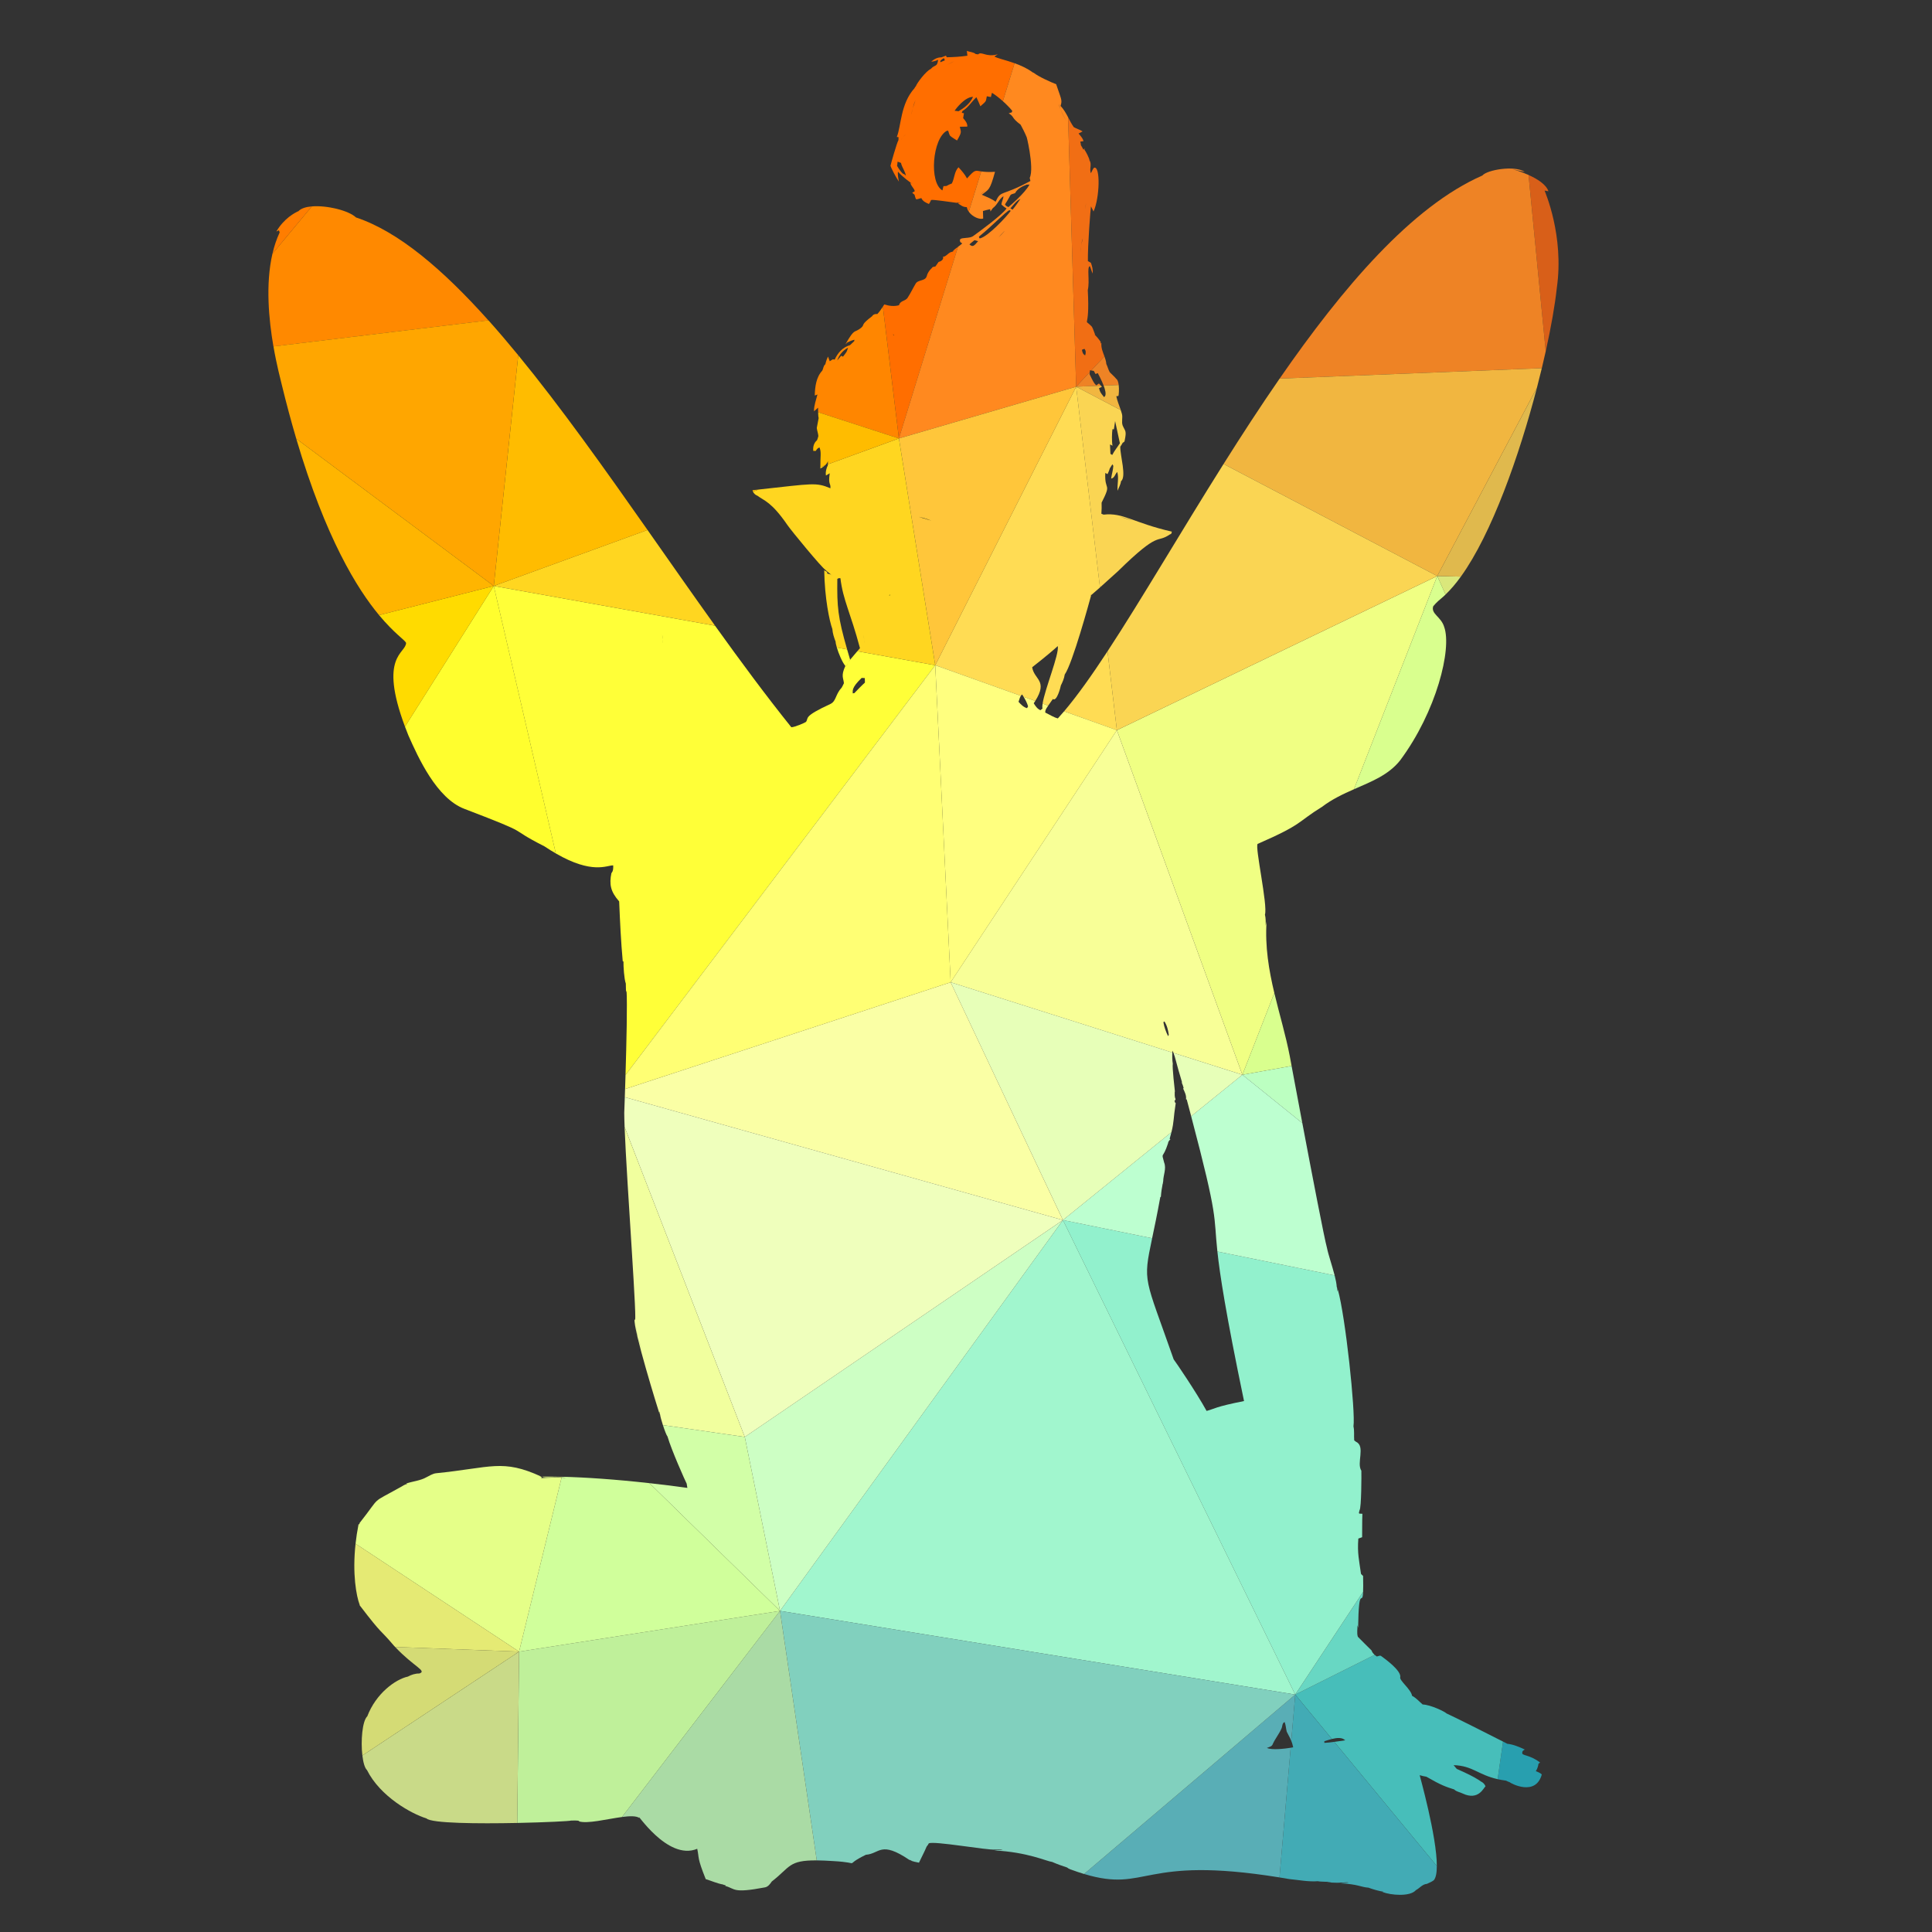 <?xml version="1.0" encoding="UTF-8"?>
<svg version="1.1" viewBox="0 0 800 800" xmlns="http://www.w3.org/2000/svg">
<rect x="0" y="0" width="800" height="800" fill="#333333" stroke="none"/>
<defs>
<clipPath id="a">
<path d="m0 600h600v-600h-600z"/>
</clipPath>
</defs>
<g transform="matrix(1.333 0 0 -1.333 0 800)">
<g clip-path="url(#a)">
<g transform="translate(467.84 47.015)">
<path d="m0 0c0.357-0.184 0.723-0.358 1.115-0.485 0.342-0.36 8.053-4.513 9.979 2.378-0.255 0.427-1.4 0.884-1.851 1.058 0.474 0.689 0.7 1.498 0.833 2.308 0.161 0.127 0.324 0.249 0.497 0.358-3.332 2.586-5.79 2.042-5.535 3.077-0.064 0.528 0.423 0.735 0.774 0.972-1.729 0.816-3.522 1.58-5.431 1.788-0.035 0.024-0.523 0.275-1.322 0.683l-1.68-11.676c0.794-0.18 1.658-0.337 2.621-0.461" fill="#289faf"/>
</g>
<g transform="translate(483.6 510.69)">
<path d="m0 0c2.343 16.231-3.701 29.906-3.795 30.264 0.303-0.057 0.903-0.161 1.198-0.22-0.725 2.162-3.553 3.882-6.184 5.06l5.341-54.782c1.703 7.695 2.89 14.535 3.44 19.678" fill="#d85f19"/>
</g>
<g transform="translate(449.04 415.47)">
<path d="m0 0c1.608 1.526 3.196 3.399 4.757 5.563l-7.333 0.18z" fill="#dae77b"/>
</g>
<g transform="translate(453.8 421.03)">
<path d="m0 0c9.591 13.3 18.126 37.521 23.646 58.729l-30.979-58.549z" fill="#e0b94d"/>
</g>
<g transform="translate(346.95 373.33)">
<path d="m0 0 38.986-107.04 9.919 25.387c-1.685 7.081-2.929 14.37-2.41 22.267-0.093-0.446-0.197-0.891-0.266-1.348-0.012 1.146 0.039 2.314-0.243 3.43 0.937 2.84-3.171 21.143-2.267 21.976 14.299 6.236 12.071 6.612 20.003 11.517 3.163 2.392 6.58 3.997 9.919 5.462l25.877 66.228z" fill="#f0ff83"/>
</g>
<g transform="translate(413.74 59.961)">
<path d="m0 0c1.576 0.394 3.212 0.54 4.124-0.416-1.129-0.137-2.256-0.32-3.384-0.48l31.853-38.569c0.02 9.177-5.291 27.931-5.326 28.22 0.678-0.186 1.366-0.376 2.078-0.475 4.523-2.625 6.087-3.158 8.642-3.956 0.683-0.729 1.764-0.816 2.626-1.261 4.963-2.331 6.554 1.857 7.103 2.233-0.265 0.682-0.797 1.214-1.457 1.515-0.359 0.301-2.117 1.55-7.473 3.887-0.324 0.4-0.66 0.793-0.983 1.174 5.909-0.189 7.551-2.971 13.679-4.357l1.68 11.675c-3.891 1.987-15.162 7.673-17.582 8.757-0.48 0.528-4.865 2.679-7.392 2.772-1.077 0.92-2.002 2.03-3.286 2.689-0.323 2.071-4.129 4.824-3.662 5.843 0.226 1.983-4.39 5.391-5.819 6.421-0.415 0.439-0.983 0.028-1.469-0.047-0.238 0.154-0.465 0.321-0.673 0.504l-24.671-12.335z" fill="#47beba"/>
</g>
<g transform="translate(404.55 251.27)">
<path d="m0 0c-1.417 7.493-2.658 14.125-3.337 17.756l-15.285-2.736z" fill="#bcffc1"/>
</g>
<g transform="translate(420.59 354.98)">
<path d="m0 0c5.463 2.4 10.716 4.428 14.306 8.923 11.339 15.22 16.168 34.731 13.72 41.498-0.96 3.206-4.174 4.016-3.406 6.422 0.949 1.18 2.135 2.163 3.292 3.135 0.181 0.163 0.36 0.336 0.541 0.507l-2.576 5.743z" fill="#d9ff8e"/>
</g>
<g transform="translate(401.22 269.03)">
<path d="m0 0c-0.355 1.899-0.555 2.979-0.546 2.928-1.266 6.607-3.236 13.073-4.82 19.722l-9.919-25.386z" fill="#d9ff8e"/>
</g>
<g transform="translate(335.87 523.82)">
<path d="m0 0c-0.102-0.697-0.201-1.439-0.265-2.001 0.061 0.668 0.151 1.337 0.265 2.001m0.324 1.654c-0.115-0.532-0.22-1.064-0.312-1.596 0.237 1.591 0.474 2.962 0.312 1.596m0.654-33.688c0.548-0.556 0.48-1.331 0.243-2.025-0.695 0.323-0.891 1.04-1.001 1.735 0.191 0.07 0.567 0.22 0.758 0.29m0.486 45.333c0-0.463-0.121-1.498-0.18-1.955 0.07 0.688 0.156 1.833 0.18 1.955m1.189-52.556 0.066 0.57c0.132-0.023 0.267-0.047 0.401-0.07l4.09 4.383c-0.494 1.347-1.095 2.66-0.939 4.179-0.059-0.046-0.186-0.139-0.244-0.185 0 0.155 0 0.335 6e-3 0.532-0.722 1.03-1.312 1.677-1.648 2.019 6e-3 -0.029 0.012-0.047 0.023-0.076-0.52 0.44-0.474 0.509-0.023 0.076-0.364 0.879-0.602 1.81-1.058 2.655-3.061 3.228-0.561-1.961-1.291 11.383 0.671 2.898-0.364 7.243 0.648 7.434 0.347-0.741 0.498-1.556 0.874-2.285 0.109 1.145-0.151 2.267-0.555 3.331-0.319 0.174-0.637 0.343-0.932 0.539-0.075 4.882 0.81 16.307 0.96 16.989 0.278-0.526 0.533-1.058 0.786-1.591 1.933 4.166 2.21 14.387 0.133 13.589-0.421-0.498-0.641-1.123-0.942-1.696-0.568 1.29 0.382 2.794-0.44 3.98 0 0.602-1.225 2.957-1.573 3.326 0.018 0.116 0.052 0.348 0.07 0.463-0.093-0.115-0.278-0.352-0.371-0.468-0.265 0.491-0.527 0.983-0.821 1.451 0.068 0.347-0.128 0.706-0.185 1.047 0.329 0.052 0.66 0.111 1.006 0.169-0.203 0.953-0.942 1.631-1.521 2.371 0.41 0.208 0.827 0.428 1.243 0.647-0.843 0.591-1.874 0.811-2.741 1.343-0.683 0.959-1.217 2.019-1.768 3.067l2.513-83.709z" fill="#f16e14"/>
</g>
<g transform="translate(427.02 86.09)">
<path d="m0 0c-0.43 0.374-0.781 0.818-0.977 1.383-1.434 1.388-2.833 2.822-4.244 4.239-0.382 1.151-0.07 2.412-0.14 3.605 0.064-0.266 0.14-0.544 0.22-0.823 0.221 13.988 1.336 6.343 1.55 11.16l-21.08-31.899z" fill="#68d7c3"/>
</g>
<g transform="translate(386.44 164.93)">
<path d="m0 0c-9.087-1.793-9.127-2.413-11.626-3.066-3.28 5.941-9.684 15.346-10.226 16.012-9.054 25.861-9.631 23.681-6.691 37.632l-27.71 5.643 72.159-147.39 21.08 31.9c0.044 1.003 0.05 2.548 0 4.944-0.218 0.202-0.456 0.393-0.647 0.625-0.578 4.205-1.18 6.375-0.832 10.991 0.387 0.138 0.786 0.277 1.18 0.415 0.034 2.425-0.013 4.855 0.081 7.284-0.325 0.018-0.649 0.04-0.961 0.046-0.267 0.283 0.063 0.729 0.081 1.07 0.579 0.648 0.607 11.106 0.56 12.263-1.567 2.315 1.326 7.602-1.624 8.96-0.197 0.168-0.394 0.32-0.596 0.458-0.127 1.446 0.098 2.927-0.232 4.344 0.678 4.368-2.498 34.257-4.853 42.476-0.011-0.15-0.046-0.463-0.07-0.613-0.057 0.428-0.12 0.856-0.184 1.273l-0.093 0.208c-0.048 0.965-0.303 2.213-0.647 3.561l-36.422 7.418c0.748-7.005 2.554-18.994 8.273-46.45" fill="#92f1cd"/>
</g>
<g transform="translate(341.37 481.03)">
<path d="m0 0c-0.284-0.197-0.568-0.394-0.846-0.591-0.752 0.694-1.121 1.54-2.07 3.483 0.025 0.215 0.048 0.43 0.073 0.645l-4.233-4.538 7.704 0.306c-0.202 0.241-0.411 0.478-0.628 0.695" fill="#ee8325"/>
</g>
<g transform="translate(480.16 491.02)">
<path d="m0 0-5.341 54.782c-2.259 1.01-4.372 1.622-4.887 1.766 0.353-0.081 1.475-0.359 3.737-0.827-3.095 2.14-11.748 0.654-13.189-1.111-21.909-9.594-43.352-34.713-62.98-63.086l81.449 3.234c0.428 1.784 0.832 3.534 1.211 5.242" fill="#ee8325"/>
</g>
<g transform="translate(339.78 484.93)">
<path d="m0 0c0.161-0.324 0.335-0.648 0.52-0.96 0.232 0.092 0.468 0.179 0.711 0.271 0.181-0.351 1.164-2.126 1.82-3.871l4.678 0.185c-0.107 0.867-0.331 1.63-0.759 1.911-0.608 0.769-1.389 1.371-2.042 2.094-0.45 0.798-0.631 1.711-1.047 2.521-0.054 0.831-0.302 1.606-0.582 2.371l-4.09-4.384c0.262-0.046 0.521-0.092 0.791-0.138" fill="#ee8325"/>
</g>
<g transform="translate(477.44 479.76)">
<path d="m0 0c0.53 2.039 1.032 4.047 1.505 6.016l-81.449-3.234c-5.989-8.654-11.806-17.61-17.417-26.522l66.383-34.809z" fill="#f1b640"/>
</g>
<g transform="translate(343.31 477.17)">
<path d="m0 0c-0.081-0.098-0.255-0.295-0.336-0.394-1.319 1.625-1.215 1.597-1.584 2.794 0.3 0.139 0.601 0.278 0.901 0.411-0.095 0.122-0.196 0.239-0.296 0.358l-7.705-0.306 13.866-7.271c-0.48 1.427-1.083 2.812-1.388 4.292 0.169 0.023 0.493 0.07 0.66 0.105 0.107 0.359 0.248 2.012 0.082 3.399l-4.678-0.185c0.48-1.274 0.785-2.529 0.478-3.203" fill="#f1b640"/>
</g>
<g transform="translate(360.43 228.28)">
<path d="m0 0c0.047 0.033 0.139 0.092 0.18 0.12 0.086 1.383 0.3 2.761 0.572 4.113 0.023-0.011 0.046-0.011 0.063-0.022-0.017 0.254 0.018 0.497 0.087 0.728 0.024 1.956 1.052 3.9 0.289 5.82-0.936 3.534-0.479 0.735 1.204 5.929 0.023 0.539 0.405 0.919 0.74 1.285l-0.226 0.155c0.222 0.782 0.4 1.445 0.544 2.029l-33.699-27.289 27.71-5.642c0.678 3.218 1.544 7.295 2.536 12.774" fill="#bdffd0"/>
</g>
<g transform="translate(370.02 253.41)">
<path d="m0 0c8.587-32.523 6.897-30.352 8.145-42.029l36.422-7.418c-0.769 3.015-1.989 6.533-2.373 8.516-0.866 3.135-4.658 22.897-7.663 38.794l-18.622 15.02z" fill="#bdffd0"/>
</g>
<g transform="translate(411.4 58.752)">
<path d="m0 0c0 0.053-0.017 0.445-0.023 0.497 0.689 0.223 1.516 0.502 2.36 0.712l-11.392 13.794-1.235-14.347c0.23-0.562 0.432-1.205 0.6-2.038-0.145-0.032-0.423-0.083-0.788-0.141l-3.469-40.278c0.997-0.161 2.018-0.331 3.066-0.512 2.945-0.273 5.901-0.892 8.863-0.66 0.52-0.18 3.644-0.197 4.233-0.203-0.537-0.064-1.064-0.162-1.59-0.243 1.544 0.146 3.082-0.179 4.615 0.035 0.771-0.115 1.545 0.214 2.309-0.018-0.879-0.069-1.764-0.173-2.644-0.248 5.438-0.191 6.634-1.232 8.764-1.326 1.516-0.549 3.065-1.006 4.656-1.271l-0.3-0.07c2.545-1.018 8.629-1.55 10.417 0.579 1.157 0.601 2.013 1.838 3.39 1.931 0.74 0.348 1.522 0.642 2.169 1.146 0.655 0.781 0.925 2.355 0.929 4.405l-31.853 38.569c-1.022-0.142-2.047-0.266-3.077-0.313" fill="#42abb5"/>
</g>
<g transform="translate(446.46 421.21)">
<path d="m0 0-66.383 34.81c-13.359-21.219-25.544-42.179-36.04-58.185l2.905-24.503z" fill="#fad553"/>
</g>
<g transform="translate(345.58 461.7)">
<path d="m0 0c-0.249 1.354-0.19 4.026-5e-3 5.143 0.104-0.012 0.324-0.053 0.44-0.064 0.103 0.857 0.231 1.712 0.381 2.568 0 0 1.48-6.86 1.48-6.883-0.757-1.238-1.729-2.337-2.371-3.644-0.138 0.086-0.422 0.266-0.567 0.346-0.058 0.972-0.103 1.945-0.128 2.922 0.256-0.133 0.51-0.255 0.77-0.388m-0.422 5.541c-0.087-0.028-0.143-0.046-0.174-0.057 0.031 0.011 0.082 0.034 0.174 0.057m5.606-28.436c3.071-1.03-1.371 0.416-2.852 0.81 0.96-0.221 1.908-0.497 2.852-0.81m-9.08-21.146c2.401 2.133 5.399 4.853 5.591 5.042 13.27 13.009 11.731 8.422 16.197 11.476 0.457 0.058 0.492 0.463 0.526 0.833-11.99 2.742-15.056 5.981-21.176 5.275-0.174 0.07-0.521 0.215-0.695 0.278 0.103 1.146 0.103 2.297 0.07 3.442 3.261 6.439 0.856 3.372 1.145 9.227 0.173-0.087 0.527-0.266 0.705-0.36 0.202 0.499 0.474 0.967 0.695 1.776 0.266 0.435 0.521 0.863 0.81 1.279 0.075-0.127 0.219-0.37 0.289-0.492-0.081-1.336-0.503-2.62-0.683-3.944 1.065 0.127 1.221 1.417 1.897 2.053 0.58-1.926-0.079-3.887 0.122-5.843 0.318 1.001 0.943 1.897 1.046 2.962 1.789 1.365-0.289 7.995-0.225 10.719 0.267 0.411 0.561 0.809 0.775 1.255 0.289 0.104 0.574 0.301 0.591 0.649 0.652 3.134 0.179 2.839-0.608 4.649-0.462 1.204 0.098 2.512-0.266 3.726-0.097 0.371-0.215 0.736-0.337 1.1l-13.865 7.271z" fill="#fad553"/>
</g>
<g transform="translate(361.39 282.61)">
<path d="m0 0c0.081 0.065 0.243 0.196 0.318 0.255 0.81-1.238 1.151-2.679 1.359-4.124-0.079-0.152-0.15-0.308-0.208-0.47-0.682 1.377-1.214 2.823-1.469 4.339m2.8-8.821c0.127-0.25 0.233-0.482 0.33-0.71l21.408-6.787-38.986 107.04-51.639-78.313 68.858-21.827c9e-3 0.199 0.018 0.397 0.029 0.597" fill="#f8ff97"/>
</g>
<g transform="translate(242.3 99.745)">
<path d="m0 0 160.05-25.99-72.159 147.39z" fill="#a1f6ce"/>
</g>
<g transform="translate(397.46 16.951)">
<path d="m0 0 3.469 40.277c-1.815-0.293-5.858-0.786-7.379-0.044 0.695 0.289 1.597 0.412 1.84 1.255 0.769 1.673 1.966 3.107 2.695 4.784 0.314 0.648 0.174 1.735 0.973 1.984 0.381-0.948 0.398-1.995 0.648-2.985 0.528-1.091 1.011-1.832 1.411-2.814l1.236 14.347-65.587-55.734c19.863-5.955 17.534 5.898 60.694-1.07" fill="#59aeb6"/>
</g>
<g transform="translate(242.3 99.745)">
<path d="m0 0 11.414-77.502c1.423-0.011 3.092-0.08 5.075-0.206 9.798-0.555 2.4-1.828 10.192 1.956 4.355 0.312 4.5 4.477 13.518-1.608 0.272-0.036 0.556-0.082 0.833-0.128-0.144-0.011-0.445-0.034-0.595-0.046 0.89-0.301 1.804-0.515 2.73-0.677 0.775 1.672 1.677 3.303 2.383 5.009 0.255 0.307 0.497 0.626 0.659 0.978 1.412 0.879 18.453-2.21 20.656-1.909 0.759-0.116 1.533 0.226 2.297-0.012-0.885-0.081-1.77-0.196-2.649-0.259 10.499-0.538 16.219-3.367 18.037-3.581 1.504-0.66 3.065-1.22 4.627-1.724 0.289-0.261 0.636-0.451 1.019-0.585 1.533-0.561 2.947-1.035 4.265-1.43l65.587 55.734z" fill="#81d0be"/>
</g>
<g transform="translate(231.36 153.78)">
<path d="m0 0 10.943-54.033 87.889 121.4z" fill="#cdffc4"/>
</g>
<g transform="translate(344.04 397.83)">
<path d="m0 0c-4.881-7.442-9.395-13.813-13.492-18.64l16.397-5.864z" fill="#ffdc54"/>
</g>
<g transform="translate(328.6 399.47)">
<path d="m0 0c0.781 0.845 1.018 0.949 0 0m-38.077-5.96 26.594-9.51c0.106 0.159 0.232 0.306 0.393 0.43 0.155-0.242 0.309-0.488 0.458-0.734l3.614-1.292c4.034 6.394-0.329 6.575-0.954 10.472 4.506 3.529 6.896 5.605 7.959 6.582 0.485-2.552-4.022-13.342-4.716-17.872l1.741-0.623c0.339 0.495 0.804 1.152 1.45 2.056 1.214-0.96 2.393 3.661 2.485 4.223 0.539 1.064 1.031 2.186 1.193 3.372 2.429 3.408 7.659 22.612 8.225 24.671-0.346-0.277-0.382-0.266 0.046 0.174 0-0.011-0.017-0.07-0.046-0.174 0.472 0.381 1.525 1.304 2.728 2.374l-7.397 62.373z" fill="#ffdc54"/>
</g>
<g transform="translate(365.22 257.48)">
<path d="m0 0-0.214 0.174c-0.04 0.157-0.127 0.474-0.167 0.625l0.219 0.087c0.023 0.093 0.082 0.289 0.11 0.382-0.346 0.711-0.255 1.509-0.255 2.267l0.058 0.059c-0.045 0.352-0.89 7.739-0.659 8.63-0.187 1.156-0.194 2.324-0.144 3.487l-68.858 21.827 34.881-73.869 33.699 27.289c0.854 3.455 0.554 4.075 1.33 9.042" fill="#e7ffb8"/>
</g>
<g transform="translate(367.18 263.97)">
<path d="m0 0-0.099-0.093c0.249-0.537 0.445-1.098 0.596-1.682l-0.139-0.226c0.475-1.042 1.041-2.094 0.88-3.286 0.058-0.024 0.167-0.058 0.226-0.081 0.487-1.824 0.946-3.554 1.38-5.196l15.909 12.883-21.408 6.787c0.608-1.463 0.756-2.885 2.655-9.106" fill="#e7ffb8"/>
</g>
<g transform="translate(298.16 525.36)">
<path d="M 0,0 0.166,0.537 C 0.009,0.414 -0.061,0.244 0,0" fill="#ff6e00"/>
</g>
<g transform="translate(277.74 496)">
<path d="m0 0c6e-3 -0.03 0.012-0.047 0.023-0.076-0.52 0.439-0.474 0.509-0.023 0.076m5.55 13.391c5e-3 0 5e-3 0 0.011 5e-3 -0.358-0.491-0.231-0.301-0.011-5e-3m7.826 8.104c-0.15-0.133-0.312-0.261-0.486-0.37 0.168 0.109 0.342 0.248 0.486 0.37m0.37 0.336c-0.029-0.036-0.162-0.156-0.341-0.308 0.04 0.035 0.289 0.279 0.341 0.308m6.105 5.652c-0.572-0.409-1.143-0.816-1.604-1.355l0.347 0.081c-0.127-0.069-0.394-0.202-0.532-0.266-0.996-0.116-1.55-1.076-2.424-1.469-0.111-0.012-0.319-0.041-0.428-0.052 0.225-0.943-0.631-1.441-1.406-1.66-0.335-0.468-0.659-0.937-0.989-1.406-0.434-0.064-0.943-0.041-1.127-0.544l-0.059-6e-3c-0.717-0.688-1.284-1.533-1.516-2.516-0.485-1.527-2.718-0.954-3.436-2.291-0.832-1.382-1.521-2.862-2.401-4.223-0.722-1.278-2.331-0.873-2.747-2.435-1.504-0.44-3.107-0.225-4.581 0.243-0.146-0.229-0.292-0.458-0.439-0.687l4.989-40.936z" fill="#ff6e00"/>
</g>
<g transform="translate(298.35 546.9)">
<path d="m0 0c0.255-0.226 0.48-0.48 0.694-0.751-0.219 0.259-0.463 0.525-0.694 0.751m-0.093 0.099c-0.971 0.879-0.601 0.601 0 0m-14.704 19.493c-0.052-0.22-0.11-0.457-0.179-0.717-0.579-2.175-0.301-0.914 0.179 0.717 0.22 0.926 0.33 1.528 0.926 2.661-0.29-0.59-0.643-1.689-0.926-2.661m0.151-23.624c0.086-0.047 0.127-0.075 0.127-0.08 0 0-0.046 0.028-0.127 0.08m-3.182 3.291c-1.272 1.065-2.754 4.154-1.839 2.488 0.045 0.434 0.092 0.862 0.144 1.29 0.342-0.127 0.688-0.255 1.047-0.388 0.301-1.428 1.331-2.591 1.539-4.032-0.208 0.324-0.498 0.579-0.891 0.642m-0.011 11.391c-0.03-0.035-0.058-0.07-0.087-0.116-0.833-1.145-0.515-0.613 0.087 0.116m0.879 0.925c-0.295-0.255-0.613-0.602-0.879-0.92 0.266 0.341 0.543 0.66 0.879 0.92m11.869 23.601c0.059-0.168 0.186-0.497 0.243-0.666-0.463-0.19-0.931-0.386-1.387-0.583-0.012 0.092-0.018 0.277-0.024 0.37 0.313 0.382 0.683 0.74 1.168 0.879m1.539-22.247v-7e-3c-0.88-0.087-0.914-0.087 0 7e-3m1.643 21.345c-0.491-0.301-1.041-0.59-2.291-1.192 0.678 0.341 1.776 0.902 2.291 1.192m5.807-11.107c-1.202-2.812-4.13-4.17-4.488-4.471-0.358 0.046-0.469 0.04-1.232 0.156 0.411 0.625 3.193 4.292 5.72 4.315m-2.313-8.133c0.122-0.174 0.237-0.341 0.329-0.515-0.277 0.44-0.838 1.198-0.329 0.515m0.451-17.203c-0.694 1.284-1.654 2.395-2.638 3.46-1.319-1.332-1.226-3.42-2.07-5.027-0.579-0.214-1.146-0.475-1.678-0.787-0.312-0.018-0.619-0.029-0.925-0.052-0.111-0.44-0.22-0.88-0.325-1.32-4.211 2.378-3.106 16.203 1.411 18.535h0.382c0.174-0.521 0.29-1.077 0.58-1.551 0.635-0.596 1.439-0.983 2.163-1.481 1.596 2.766 1.226 2.511 0.868 4.27 0.774 0.011 1.55 0.034 2.325 0.046 0.069 1.07-0.649 1.874-1.296 2.625 0.11 0.753 0.15 1.025 0.255 1.522-0.174 0.029-0.516 0.098-0.683 0.134 0.052 0.138 0.167 0.416 0.225 0.56 1.776 1.059 2.835 2.91 4.322 4.292 0.456-0.919 0.844-1.869 1.237-2.822 2.06 1.764 1.631 1.474 2.001 3.112 0.417-0.076 0.846-0.156 1.261-0.238 0.112 0.44 0.221 0.88 0.337 1.319 1.104-0.703 2.291-1.633 3.392-2.616l3.636 11.798c-2.935 1.051-5.555 1.562-6.27 2.109 0.358 0.221 0.724 0.447 1.082 0.672-3.646-1.059-5.091 1.042-6.11-0.023-0.011 0-0.532 0.057-0.775 0.092-0.752 0.66-1.862 0.596-2.754 0.995 0.047-0.509 0.105-1.007 0.168-1.515-2.129-0.308-4.286-0.44-6.432-0.475-0.052 0.127-0.157 0.376-0.214 0.498-0.48-0.162-0.948-0.336-1.423-0.527-1.267 0-2.175-0.497-3.182-1.336 0.759 0.012 1.476 0.283 2.17 0.579-0.376-2.43-0.839-1.273-2.337-2.869-1.475-0.678-4.228-4.293-4.587-5.34-0.173-0.179-0.347-0.37-0.422-0.613-4.379-4.831-4.119-11.726-5.501-15.144 0.138-0.017 0.416-0.046 0.549-0.063-6e-3 -0.226-0.023-0.694-0.034-0.92-0.55-0.937-2.424-7.63-2.476-7.954 0.075-0.514 1.787-3.812 2.62-4.94-0.202 1.018-0.428 2.054-0.312 3.1 1.62-1.828 3.795-3.331 4.592-3.853-0.161 0.099-0.404 0.238-0.723 0.423 0.128-1.041 1.128-1.643 1.371-2.643-0.277-0.151-0.554-0.313-0.809-0.492 0.237-0.202 0.486-0.405 0.729-0.607 0.127-0.486 0.237-0.995 0.52-1.43 0.549 0.029 1.053 0.285 1.597 0.377 0.439-0.995 1.422-1.423 2.36-1.828 0.254 0.393 0.485 0.809 0.665 1.244 0.712 0.191 5.75-0.63 8.22-0.92-0.081 0.064-0.162 0.127-0.243 0.185 0.451-0.069 0.89-0.173 1.33-0.278-0.214 0-0.596 0.035-1.087 0.093 0.844-0.642 1.735-1.331 2.851-1.296 0.012-0.011 0.03-0.029 0.04-0.046 0.146-0.162 0.273-0.318 0.32-0.382-0.041 0.047-0.14 0.168-0.32 0.382 0.089-0.502 0.308-0.967 0.604-1.387l3.862 12.528c-2.001 0.298-1.912 0.597-4.419-2.175" fill="#ff6e00"/>
</g>
<g transform="translate(302.72 525.54)">
<path d="m0 0c0.376-0.104 0.746-0.202 1.117-0.306-1.36-1.643-1.735-1.863-2.696-0.995 0.509 0.451 1.035 0.891 1.579 1.301m10.846 9.331 0.405-0.22c-1.342-1.868-6.936-7.867-9.498-8.538l-0.243 0.029c-0.034 0.122-0.105 0.371-0.139 0.492 4.112 3.325 8.411 7.832 9.475 8.237m-1.04 1.331c-0.094 0.109-0.262 0.335-0.348 0.451 2.337 3.54 1.064 2.822 3.142 3.493 0.722 1.412 2.203 2.095 3.603 2.661 0.22 0 0.659 6e-3 0.88 0.011-1.528-2.822-6.208-6.697-6.561-7.01-0.243 0.133-0.48 0.261-0.716 0.394m2.012-1.181c-0.163 0.104-0.498 0.307-0.66 0.406 0.96 1.052 1.777 2.313 3.101 2.938-0.393-0.614-1.585-2.354-2.441-3.344m-2.713-6.918c-0.433-0.543-1.291-1.388-1.671-1.718 0.538 0.526 2.546 2.783 1.671 1.718m-6.901 11.928c0.359 0.329 0.776 0.613 1.157 0.925-1.191-1.012-1.932-1.648-1.157-0.925m9.943 26.146c0.041-0.081 0.064-0.134 0.077-0.162-0.024 0.046-0.047 0.104-0.077 0.162m14.133 1.411c0.116-0.393 0.242-0.844 0.433-1.382-0.498 1.244-0.584 1.869-0.433 1.382m2.538-5.334c-1.173 1.714-1.74 2.957-2.093 3.923 0.399-1 1.07-2.395 2.093-3.923m2.753-82.226-2.512 83.709c-0.652 1.24-1.328 2.462-2.305 3.481l-0.018 0.063c0.619 1.812 0.122 2.198-1.372 6.705-1.757 0.682-5.563 2.383-7.026 3.587l-0.134-7e-3c-1.754 1.325-3.822 2.25-5.755 2.941l-3.636-11.798c1.125-1.005 2.158-2.065 2.913-2.995-0.036-0.115-0.104-0.358-0.146-0.474-0.316-0.098-0.63-0.185-0.948-0.272 2.002-1.354 0.549-1.151 3.685-3.557 0.139-0.204 1.677-3.159 1.805-3.766-0.243 1.706 2.568-9.689 1.024-12.744 0.069-0.323 0.144-0.648 0.219-0.972-9.238-4.997-9.052-2.678-10.823-6.455-1.272 1.001-2.822 1.505-4.268 2.175 2.14 1.758 2.429 1.087 4.094 7.127-2.105-0.135-3.395-5e-3 -4.28 0.127l-3.862-12.528c1.123-1.602 3.42-2.535 4.463-2.095-0.028 0.775-0.045 1.549-0.069 2.324 0.741 0.221 1.493 0.405 2.245 0.567 0.024-0.173 0.064-0.525 0.081-0.705 0.265 0.347 0.521 0.705 0.776 1.07 1.393 0.955 1.84 2.748 3.261 3.662-0.028-0.908-0.578-1.689-0.612-2.592 0.815-0.764 1.179-0.966 1.578-1.203-1.11-1.816-8.711-7.433-10.452-8.642-1.022-0.694-3.233-0.362-3.888-0.871l-0.166-0.537c0.033-0.132 0.102-0.283 0.213-0.461 0.133-0.086 0.4-0.266 0.531-0.352-0.402-0.402-0.862-0.734-1.322-1.063l-18.353-59.522z" fill="#ff891f"/>
</g>
<g transform="translate(285.4 439.61)">
<path d="m0 0c0.961-0.221 1.909-0.497 2.852-0.81 3.072-1.03-1.371 0.416-2.852 0.81m-6.161 24.343 11.286-70.448 43.773 86.521z" fill="#ffc63a"/>
</g>
<g transform="translate(323.84 380.04)">
<path d="m0 0c-0.215-0.162-0.428-0.331-0.643-0.503-0.97 0.404-1.562 1.296-2.082 2.151 0.169 0.248 0.323 0.485 0.468 0.715l-3.614 1.293c0.571-0.939 1.086-1.909 1.393-2.968-0.11-0.186-0.22-0.376-0.324-0.561-1.11 0.295-1.902 1.151-2.643 1.973 0.241 0.609 0.352 1.315 0.722 1.86l-26.593 9.51 4.788-98.49 51.638 78.313-16.397 5.863c-0.66-0.777-1.31-1.516-1.946-2.211-1.407 0.365-2.61 1.209-3.917 1.817 0.025 0.665-3e-3 0.807 0.922 2.16l-1.741 0.624c-0.1-0.666-0.122-1.196-0.031-1.546" fill="#ffff7f"/>
</g>
<g transform="translate(261.87 489.36)">
<path d="m0 0c-0.145 0.07-0.434 0.209-0.585 0.272-0.393-0.491-0.797-0.983-1.208-1.463 0.538 1.724 1.787 3.147 3.372 3.991-0.532-1.538-0.22-1-1.579-2.8m12.374 15.533c-0.514-0.801-1.045-1.592-1.702-2.285-0.642 0.052-1.273-0.087-1.619-0.672-3.76-2.858-2.199-2.475-3.343-3.54-2.418-2.001-1.887 0.174-4.959-5.195 0.203 0.192 0.399 0.383 0.608 0.578 0.706 0.348 1.423 0.661 2.198 0.834-0.023-0.11-0.058-0.336-0.08-0.445-0.429-0.412-0.874-0.816-1.302-1.232-2.204-0.597-3.859-2.441-4.75-4.478-0.208 0.024-0.404 0.052-0.601 0.075-0.312-0.202-0.63-0.399-0.949-0.595-0.179 0.486-0.358 0.972-0.543 1.457-0.347-0.798-0.475-1.029-0.833-2.406-0.625-0.474-0.59-1.319-0.938-1.967-1.92-2.042-2.267-5.044-2.337-7.734 0.278 0.11 0.556 0.214 0.84 0.324-0.43-1.682-1.069-3.338-1.079-5.094l0.107-0.034c0.394 0.331 0.782 0.678 1.162 1.027-2e-3 -0.569 3e-3 -1.03 0.012-1.409l25.096-8.145z" fill="#ff8600"/>
</g>
<g transform="translate(295.31 295.02)">
<path d="m0 0-101.14-33.165c-0.03-0.906-0.059-1.753-0.086-2.527l136.1-38.177z" fill="#faffa5"/>
</g>
<g transform="translate(330.19 221.15)">
<path d="m0 0-136.1 38.177c-0.099-2.899-0.171-4.783-0.177-4.87 4e-3 -1.116 0.044-2.614 0.114-4.41l37.334-96.267z" fill="#efffbc"/>
</g>
<g transform="translate(193.21 35.723)">
<path d="m0 0c2.391 0.317 4.403 0.377 5.379-0.288-1.302 2.505 8.63-13.49 17.996-9.591 0.671-3.055-0.11-2.533 2.637-9.417 1.794-0.549 3.529-1.348 5.38-1.672 0.232-0.128 0.098-0.081 0.787-0.237l-0.075-0.215c3.187-0.867 2.134-2.365 12.234-0.456 1.006 0.15 1.666 1.04 2.192 1.834 5.792 4.482 5.158 6.631 13.974 6.562l-11.414 77.502z" fill="#aadba5"/>
</g>
<g transform="translate(265.39 384.84)">
<path d="m0 0c-0.127-0.012-0.376-0.047-0.498-0.069 0.036 0.769-0.485 1.689 2.777 4.795 0.324-0.018 0.648-0.035 0.972-0.052 0.023-0.469 0.035-0.937 0.035-1.405-1.152-1.03-2.21-2.159-3.286-3.269m-2.892 7.352c0.312 0.85 0.619 1.516 0.966 2.105-0.434-0.797-0.816-1.712-0.966-2.105m-56.581 9.07c-5e-3 0.052-5e-3 0.104-5e-3 0.156 0.08-0.913 0.058-1.457 5e-3 -0.156m-0.237 1.707c0.139-0.463 0.197-0.961 0.226-1.446-0.041 0.468-0.116 1.017-0.226 1.446m60.629-5.12c-2.047-2.38-3.799-4.546-2.238-2.591-0.335 1.129-0.641 2.176-0.925 3.159l-3.188 0.573c0.558-1.855 1.641-4.514 2.643-5.704-1.451-3.135-0.577-3.738-0.45-5.368-0.185-0.446-0.44-0.874-0.66-1.319-2.024-2.176-1.689-4.165-3.459-5.09-8.769-4.05-6.693-4.316-7.671-5.612-0.405-0.312-3.551-1.654-4.546-1.654-7.822 9.743-15.738 20.44-23.696 31.541l-68.739 12.342 19.286-83.09c11.385-6.562 15.811-3.661 17.814-3.703 0.035-0.845 0.047-1.736-0.555-2.412-0.706-3.465-0.278-5.744 2.412-8.781 0.261-6.213 0.544-12.431 1.111-18.626l0.225-0.012c-0.034-1.51 0.209-5.472 0.729-6.884 0.041-2.608 0.029-1.868 0.058-2.713 0.046 0.151 0.127 0.463 0.161 0.614 0.281-3.995-0.022-16.674-0.315-26.314l96.209 127.3z" fill="#ffff38"/>
</g>
<g transform="translate(290.52 393.51)">
<path d="m0 0-96.21-127.3c-0.047-1.548-0.094-3.016-0.138-4.357l101.14 33.165z" fill="#ffff74"/>
</g>
<g transform="translate(222.12 405.79)">
<path d="m0 0c-6.972 9.725-13.975 19.758-20.978 29.734l-47.761-17.392z" fill="#ffd620"/>
</g>
<g transform="translate(254.85 454.61)">
<path d="m0 0c0.507 0.271 1.003 0.591 1.421 0.984l-1.431-0.521c3e-3 -0.152 6e-3 -0.301 0.01-0.463" fill="#ffd620"/>
</g>
<g transform="translate(268.4 400.16)">
<path d="m0 0c-0.081-0.104-0.243-0.277-0.341-0.376 0.151 0.168 0.272 0.307 0.341 0.376m0.029 1.365c-0.04 0.469-0.115 1.018-0.225 1.446 0.138-0.462 0.196-0.96 0.225-1.446m0.012-0.26c-6e-3 0.052-6e-3 0.104-6e-3 0.156 0.081-0.914 0.058-1.457 6e-3 -0.156m8.044 14.19c0-0.012-0.017-0.07-0.046-0.174-0.347-0.278-0.382-0.266 0.046 0.174m-16.38 4.881c0.122 0.058 0.37 0.169 0.486 0.22l0.474-0.028c0.833-6.901 3.095-10.546 6.074-21.722-0.276-0.315-0.554-0.636-0.827-0.954l24.206-4.346-11.286 70.448-22.082-8.041c-3e-3 -0.125-7e-3 -0.25-7e-3 -0.378-0.254-0.358-0.804-1.844-0.573-3.1 0.394 0.226 0.782 0.469 1.176 0.701-0.539-3.732 0.346-2.888 0.213-4.663-4.536 1.888-5.303 1.462-22.322-0.393l-1.742-0.635c0.255-0.604 0.784-1.062 1.406-1.298 2.094-1.591 4.281-1.799 9.313-9.104 1.191-1.759 10.713-13.299 11.731-13.849 0.44-0.462 1.805-1.522 2.256-1.885-0.104 0.08-0.266 0.207-0.509 0.381-0.393 0.093-0.775 0.214-1.157 0.313 0.289 0.614-0.607 0.682-0.902 1.03 0.138-8.816 1.649-15.885 2.528-18.28 0.086-1.365 0.538-2.684 1.018-3.956-0.014-0.305 0.131-0.974 0.381-1.804l3.189-0.573c-2.907 10.115-3.149 13.197-3.044 21.916" fill="#ffd620"/>
</g>
<g transform="translate(233.76 447.88)">
<path d="M 0,0 C 0.027,-0.151 0.075,-0.294 0.133,-0.432 L 1.874,0.203 C 1.27,0.137 0.646,0.07 0,0" fill="#ffbc00"/>
</g>
<g transform="translate(254.14 472.1)">
<path d="m0 0c0.08-3.498 0.507 0.272-0.417-4.885 0.087-0.855 0.428-1.666 0.492-2.522-0.087-0.44-0.261-0.862-0.411-1.284-0.983-0.822-1.33-2.094-1.163-3.331h0.77c0.277 0.461 0.607 0.919 1.156 1.075 0.637-1.539 0.22-2.673 0.28-6.079l1.431 0.521c0.394 0.369 0.72 0.802 0.916 1.324-0.021-0.337-0.033-0.669-0.04-1.005l22.082 8.041z" fill="#ffbc00"/>
</g>
<g transform="translate(252.85 472.39)">
<path d="m0 0c0.037 0.03 0.073 0.063 0.11 0.095l-0.106 0.034c0-0.043-5e-3 -0.085-4e-3 -0.129" fill="#ffbc00"/>
</g>
<g transform="translate(201.15 435.52)">
<path d="m0 0c-13.472 19.189-26.937 38.158-40.156 54.273l-7.605-71.665z" fill="#ffbc00"/>
</g>
<g transform="translate(198.1 184.91)">
<path d="m0 0c0.249-0.833 0.665-2.047 1.463-4.431-0.844 2.464-1.22 3.495-1.463 4.431m-0.642 3.667c0.278-1.861 0.393-2.689 0.613-3.562-0.324 1.139-0.335 1.607-0.613 3.562m-3.438 61.472c0.684-17.603 4.191-63.856 3.125-59.672-0.618-2.772 7.462-28.651 7.601-29.016l0.07 0.318c0.174-0.856 0.104-0.647 0.231-0.925 0.062-0.565 0.434-1.926 0.874-3.292l25.433-3.681z" fill="#f1ff9e"/>
</g>
<g transform="translate(161.25 87.092)">
<path d="m0 0-0.578-53.218c8.855 0.184 16.436 0.568 16.75 0.745 0.868 0.011 1.742 0.058 2.592-0.11l-0.306-0.105c2.684-0.907 8.82 0.699 13.501 1.319l49.091 64.022z" fill="#bff09a"/>
</g>
<g transform="translate(231.36 153.78)">
<path d="m0 0-25.434 3.681c0.516-1.601 1.123-3.208 1.429-3.545 1.238-4.269 5.467-13.71 5.958-14.658 0.07-0.434 0.139-0.868 0.208-1.302-4.118 0.566-8.046 1.053-11.779 1.47l40.561-39.679z" fill="#d2ffa7"/>
</g>
<g transform="translate(242.3 99.745)">
<path d="m0 0-40.561 39.68c-10.852 1.21-20.024 1.817-27.221 1.989l-0.042-0.17c0.463-0.033 0.927-0.084 1.385-0.167-0.469 0.029-0.939 0.049-1.41 0.064l-13.201-54.049z" fill="#d0ff9b"/>
</g>
<g transform="translate(125.8 374.43)">
<path d="m0 0c0.33-0.88 0.683-1.791 1.067-2.741 3.014-6.78 8.741-19.552 17.44-22.82 22.526-8.625 12.183-5.201 24.828-11.633 1.247-0.831 2.42-1.558 3.531-2.197l-19.286 83.09z" fill="#fffe2e"/>
</g>
<g transform="translate(110.59 532.6)">
<path d="m0 0c-2.234 2.146-9.026 3.825-13.735 3.433l-12.225-14.705c-2.19-9.472-1.125-20.527 0.308-28.798l66.783 8.102c-14.17 15.839-27.983 27.61-41.131 31.968" fill="#ff8900"/>
</g>
<g transform="translate(174.45 141.14)">
<path d="m0 0c-2.105 0.066-4.22 5e-3 -6.319-0.15l0.15 0.381c-0.185 0.029-0.561 0.086-0.739 0.115 0.144-5e-3 0.433-0.011 0.583-0.011-12.1 5.554-15.508 2.754-32.677 1.03-1.076-0.127-1.995-0.763-2.949-1.225-1.944-1.112-4.235-1.245-6.311-1.968l0.318-0.115c-0.717-0.139-1.319-0.573-1.944-0.92-9.88-5.56-5.82-2.308-12.859-11.234-0.017-0.098-0.041-0.295-0.058-0.387l-0.26 0.029c-0.422-2.124-0.726-4.149-0.936-6.067l50.8-33.528z" fill="#e5ff88"/>
</g>
<g transform="translate(168.33 141.45)">
<path d="m0 0c0.829-0.504 3.454-0.016 6.146-0.21l0.043 0.17c-2.261 0.054-4.328 0.065-6.189 0.04" fill="#e5ff88"/>
</g>
<g transform="translate(117.75 409.07)">
<path d="m0 0c4.734-5.698 7.961-7.679 8.398-8.608-0.044-3.389-8.63-3.892-0.344-26.032l27.58 43.699z" fill="#ffdb00"/>
</g>
<g transform="translate(92.754 534.6)">
<path d="m0 0c0.041 5e-3 0.076 0.017 0.104 0.029-1.313-0.555-4.685-2.377-7.016-6.403 0.272 0.121 0.543 0.254 0.809 0.388 0.052-0.162 0.163-0.498 0.22-0.672-0.969-2.065-1.7-4.29-2.237-6.61l12.225 14.705c-1.792-0.15-3.284-0.599-4.105-1.437" fill="#ff7d00"/>
</g>
<g transform="translate(112.57 54.824)">
<path d="m0 0c0.252-2.14 0.732-3.887 1.435-4.529 4.084-8.186 13.767-13.576 18.487-15.017 1.486-1.536 16.035-1.656 28.184-1.404l0.578 53.218z" fill="#c9da88"/>
</g>
<g transform="translate(122.74 88.542)">
<path d="m0 0c5.875-6.226 10.021-7.417 7.502-8.248-1.227 0.035-2.464-0.376-3.535-0.955-3.893-0.838-9.932-5.275-12.611-12.326-1.577-1.492-2.058-7.708-1.532-12.189l48.684 32.268z" fill="#d4db75"/>
</g>
<g transform="translate(110.45 120.62)">
<path d="m0 0c-1.03-9.414 0.235-16.236 1.283-19.004l5e-3 -0.143c7.422-9.731 5.987-7.036 10.58-12.478 0.143-0.155 0.283-0.304 0.424-0.452l38.507-1.45z" fill="#e5ea74"/>
</g>
<g transform="translate(160.99 489.8)">
<path d="m0 0c-3.103 3.783-6.191 7.407-9.264 10.842l-66.783-8.102c1.019-5.881 2.223-10.355 2.576-11.852 1.473-6.053 2.982-11.643 4.508-16.809l61.358-45.744z" fill="#ffa600"/>
</g>
<g transform="translate(92.027 463.87)">
<path d="m0 0c9.156-30.984 18.972-46.674 25.723-54.802l35.634 9.059z" fill="#ffb500"/>
</g>
<g transform="translate(277.76 495.92)">
<path d="M 0,0 C -0.011,0.029 -0.017,0.046 -0.023,0.076 -0.474,0.509 -0.521,0.439 0,0" fill="#122100"/>
</g>
<g transform="translate(285.4 439.61)">
<path d="m0 0c1.481-0.394 5.924-1.84 2.852-0.81-0.943 0.313-1.891 0.589-2.852 0.81" fill="#122100"/>
</g>
<g transform="translate(205.92 401.27)">
<path d="m0 0c0.053-1.301 0.075-0.758-5e-3 0.156 0-0.052 0-0.104 5e-3 -0.156" fill="#122100"/>
</g>
<g transform="translate(205.91 401.53)">
<path d="m0 0c-0.029 0.485-0.087 0.983-0.226 1.446 0.11-0.428 0.185-0.977 0.226-1.446" fill="#122100"/>
</g>
<g transform="translate(276.44 415.28)">
<path d="m0 0c0.029 0.103 0.046 0.162 0.046 0.174-0.427-0.44-0.393-0.452-0.046-0.174" fill="#122100"/>
</g>
</g>
</g>
</svg>
